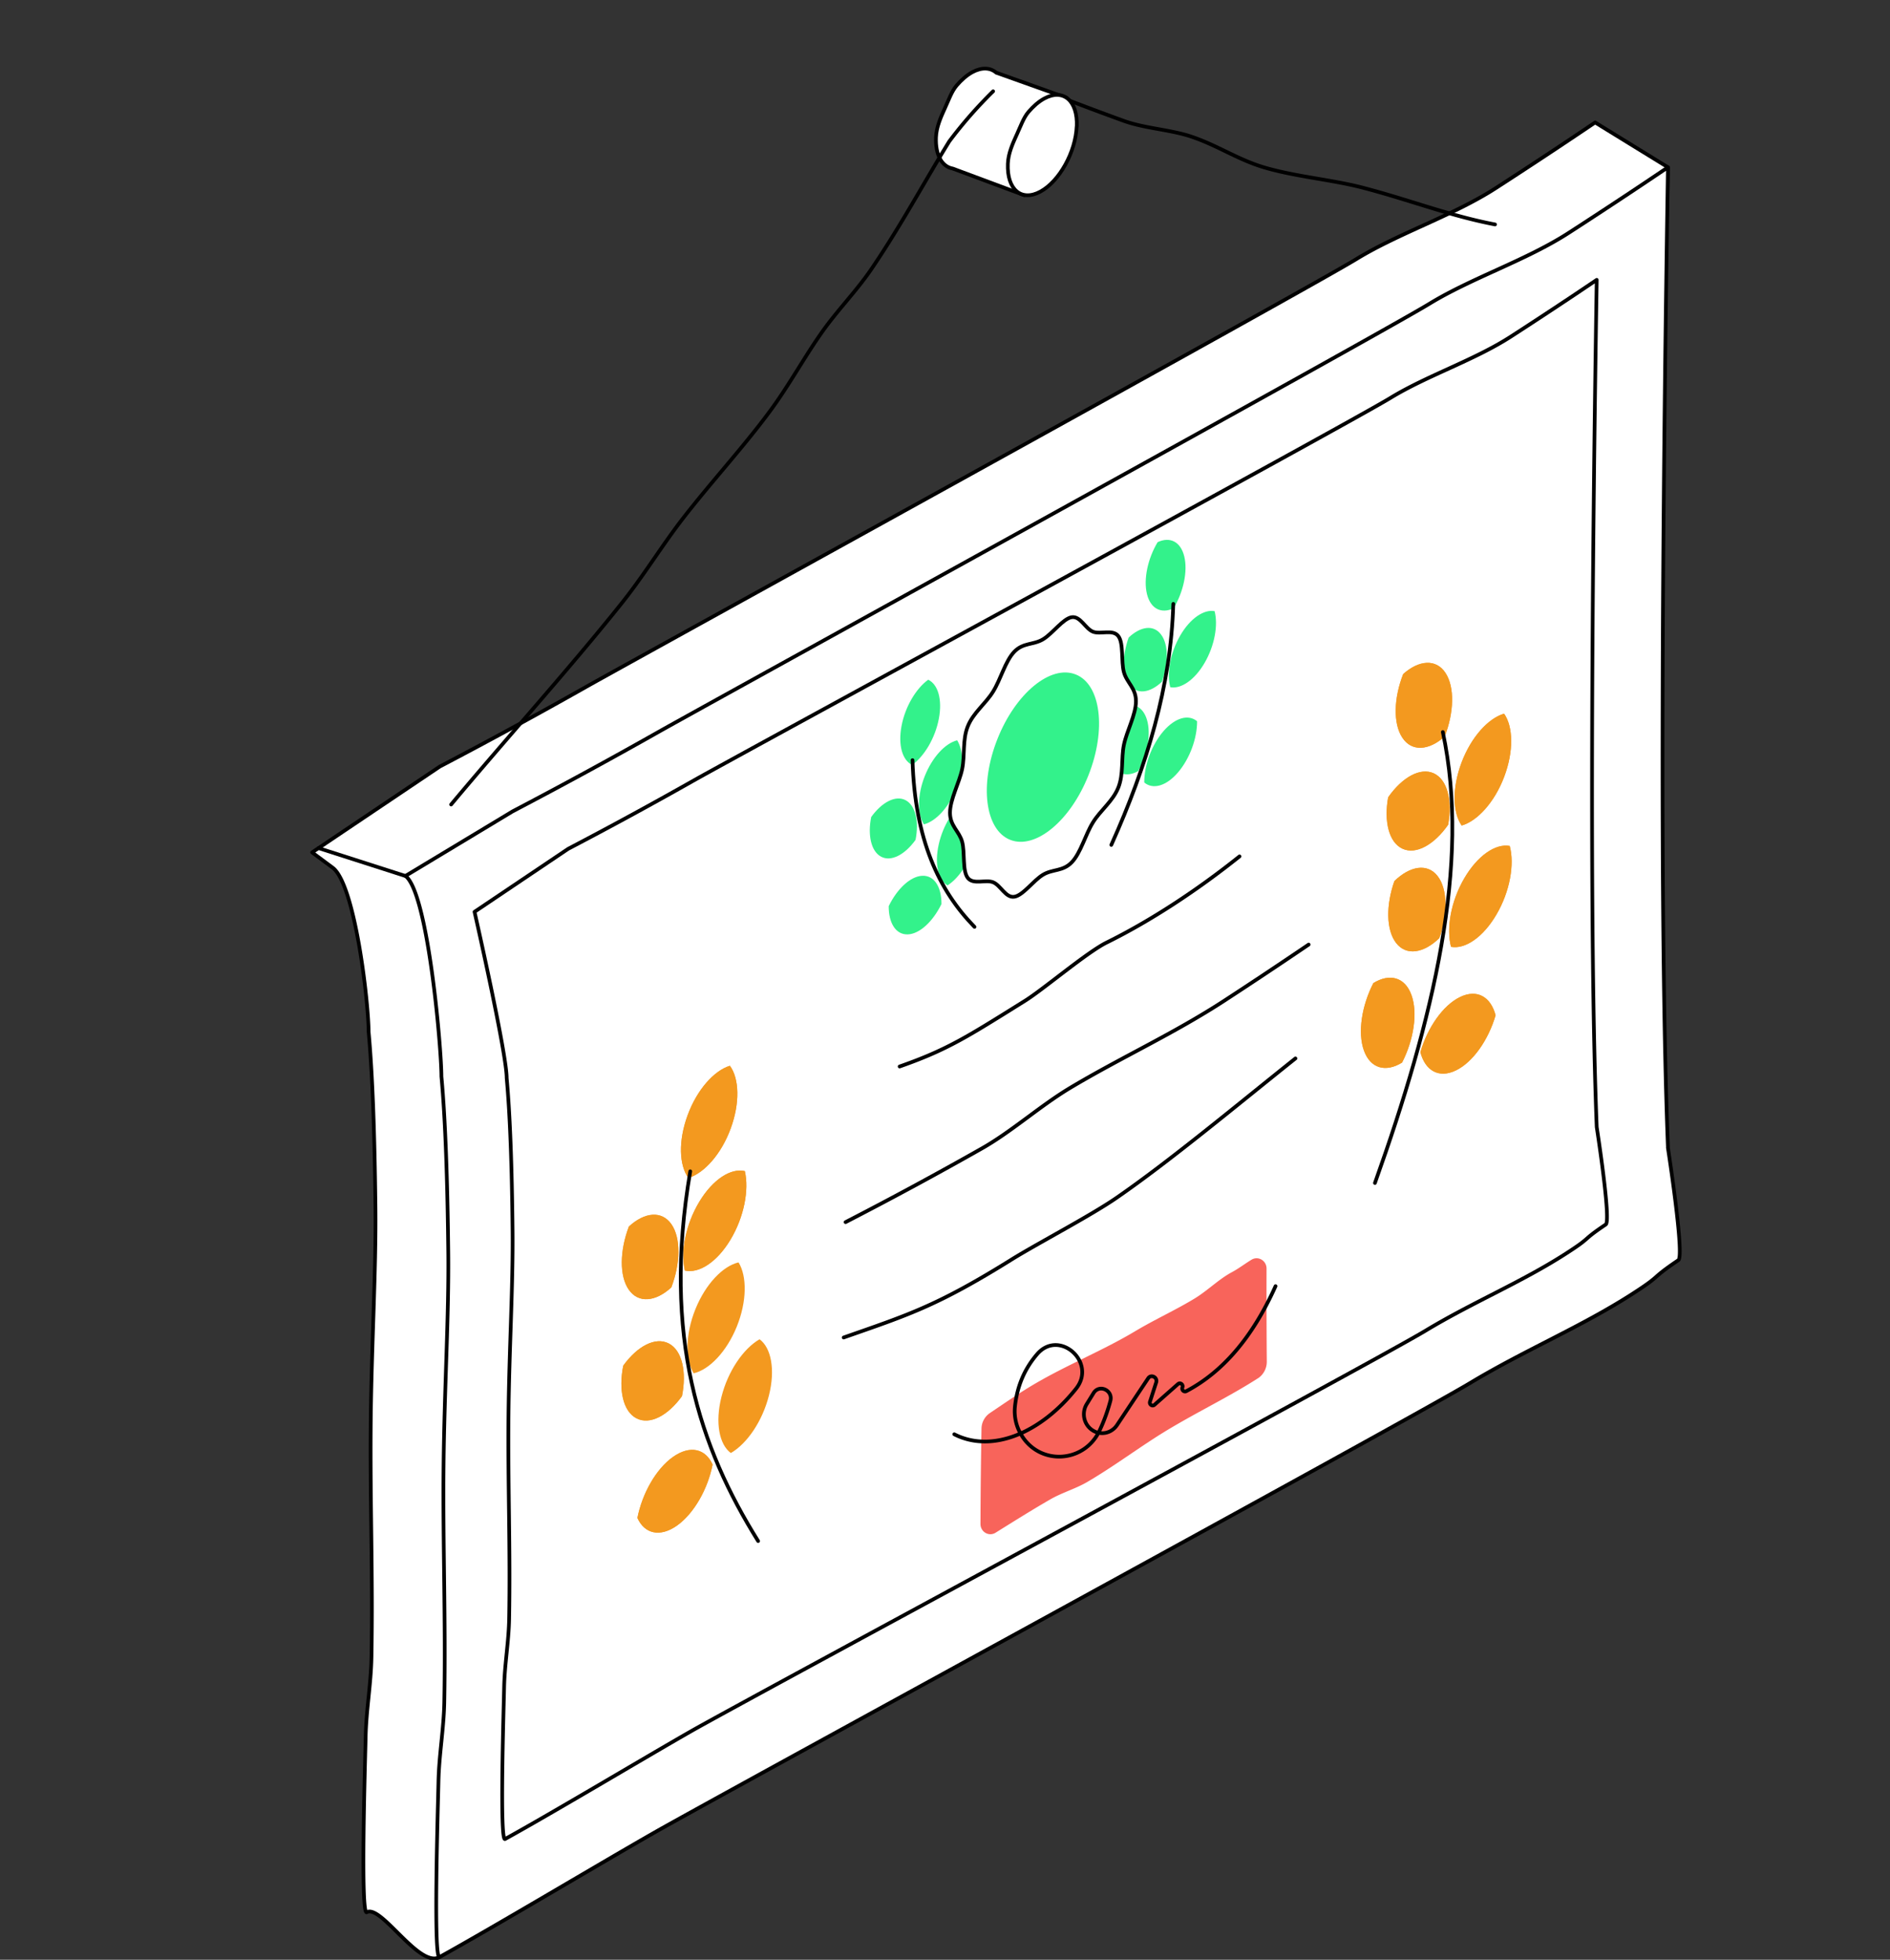 <svg xmlns="http://www.w3.org/2000/svg" xmlns:xlink="http://www.w3.org/1999/xlink" width="300" height="311"><rect width="100%" height="100%" fill="#333333" stroke="none"/><g transform="scale(1.172 1.174)"><svg xmlns="http://www.w3.org/2000/svg" width="256" height="265" fill="none" viewBox="0 0 256 265"><g clip-path="url(#a)"><path fill="#fff" stroke="#000" stroke-linecap="round" stroke-linejoin="round" stroke-width=".5" d="M216.037 149.065c-1.089-27.278 9.225-82.34 9.861-126.453l-9.861-6.057a795.526 795.526 0 0 1-13.397 8.837c-5.766 3.73-13.138 6.09-18.915 9.614-6.951 4.236-97.483 53.974-104.445 57.897a693.623 693.623 0 0 1-19.712 10.713L42.27 115.223l2.78 2.059c3.05 2.253 4.872 18.279 4.872 22.17.539 5.841.819 13.989.927 23.699.097 8.633-.529 18.473-.636 29.024-.108 10.552.301 20.931.097 31.87-.065 3.567-.712 7.124-.787 10.702-.076 3.578-.722 24.25.15 23.732 1.951-1.078 7.125 7.641 9.862 6.057 7.48-4.322 14.13-19.981 19.238-22.891 8.784-5.001 102.15-55.774 110.417-60.732 7.479-4.494 15.056-7.598 22.018-12.071 4.203-2.694 2.231-1.865 6.219-4.548.884-.517-1.412-15.24-1.412-15.24h.022v.011Z"/><path fill="#fff" stroke="#000" stroke-linecap="round" stroke-linejoin="round" stroke-width=".5" d="M225.898 155.123c-1.175-29.671-.755-85.833 0-132.51a794.91 794.91 0 0 1-13.397 8.837c-5.766 3.729-13.138 6.09-18.915 9.613-6.951 4.236-97.483 53.975-104.445 57.898a693.87 693.87 0 0 1-19.713 10.713l-14.517 8.73c3.05 2.252 4.872 23.214 4.872 27.105.538 5.842.819 13.989.926 23.7.097 8.633-.528 18.473-.635 29.024-.108 10.131.301 20.93.097 31.869-.065 3.568-.712 7.124-.787 10.703-.076 3.578-.722 24.249.15 23.732 7.254-3.999 22.116-12.858 29.111-16.835 8.784-5.001 102.15-55.774 110.416-60.731 7.48-4.495 15.057-7.599 22.019-12.071 4.203-2.695 2.231-1.865 6.219-4.549.883-.517-1.412-15.239-1.412-15.239h.011v.011Z"/><path fill="#fff" stroke="#000" stroke-linecap="round" stroke-linejoin="round" stroke-width=".5" d="M216.252 152.353c-1.024-25.64-.647-74.182 0-114.523a668.525 668.525 0 0 1-11.586 7.641c-4.99 3.223-11.349 5.27-16.339 8.31-6.003 3.654-88.322 48.305-94.336 51.7a587.42 587.42 0 0 1-17.04 9.258l-12.684 8.514s4.354 19.098 4.354 22.461c.463 5.044.711 12.092.797 20.477.086 7.458-.452 15.962-.55 25.09-.096 9.129.26 18.085.087 27.537-.054 3.082-.614 6.154-.68 9.258-.064 3.104-.624 20.962.13 20.51 6.273-3.449 19.12-11.112 25.155-14.55 7.587-4.322 92.364-49.868 99.499-54.157 6.466-3.891 13.019-6.564 19.033-10.433 3.632-2.328 1.929-1.606 5.378-3.923.765-.453-1.218-13.17-1.218-13.17v0Z"/><path stroke="#000" stroke-linecap="round" stroke-linejoin="round" stroke-width=".5" d="M138.6 11.145a399.357 399.357 0 0 0 13.666 5.216c2.726.98 6.337 1.185 9.031 2.09 3.611 1.208 6.294 3.094 9.851 4.16 4.171 1.251 9.215 1.671 13.332 2.738 6.38 1.65 11.78 3.805 17.998 4.99M54.922 118.414l-11.78-3.772"/><path fill="#fff" stroke="#000" stroke-linecap="round" stroke-linejoin="round" stroke-width=".5" d="M134.946 9.841c-.798-.7-1.951-.787-3.255-.086-.754.41-1.476 1.045-2.134 1.81-.668.787-1.056 1.919-1.52 2.921-.625 1.369-1.217 2.673-1.271 4.085-.097 2.414.83 3.966 2.274 4.214l9.678 3.6 5.723-13.17-9.495-3.385v.011Z"/><path fill="#fff" stroke="#000" stroke-linecap="round" stroke-linejoin="round" stroke-width=".5" d="M145.832 17.083c.14-3.48-1.833-5.162-4.408-3.761-.755.41-1.477 1.045-2.134 1.81-.658.766-1.057 1.919-1.52 2.921-.625 1.37-1.218 2.673-1.272 4.085-.14 3.481 1.832 5.162 4.408 3.761 2.576-1.4 4.775-5.345 4.915-8.826l.011.01Z"/><path stroke="#000" stroke-linecap="round" stroke-linejoin="round" stroke-width=".5" d="M61.098 108.746c7.781-9.28 15.864-18.17 23.096-27.202 3.018-3.772 5.453-7.803 8.342-11.522 3.837-4.925 8.083-9.516 11.672-14.345 2.651-3.567 4.71-7.393 7.199-10.896 2.059-2.888 4.602-5.475 6.542-8.31 3.977-5.808 7.178-11.79 10.616-17.362a59.701 59.701 0 0 1 5.939-6.768"/><path fill="#F8645B" d="M171.535 171.483c0-1.078-1.12-1.746-2.026-1.208-.894.539-1.756 1.208-2.694 1.703-1.735.938-3.233 2.436-4.915 3.481-2.651 1.617-5.464 2.878-8.137 4.473-4.354 2.598-8.924 4.419-13.332 6.962-2.155 1.24-4.257 2.695-6.369 4.117a2.584 2.584 0 0 0-1.132 2.113 894.478 894.478 0 0 0-.14 12.868c0 1.089 1.132 1.746 2.037 1.197 2.479-1.542 4.915-3.072 7.393-4.495 1.596-.926 3.406-1.433 4.98-2.338 3.793-2.21 7.285-4.872 10.863-7.027 4.215-2.533 8.472-4.559 12.298-7.017h.01a2.684 2.684 0 0 0 1.197-2.252c-.033-4.193-.043-7.911-.033-12.577h.011-.011Z"/><path fill="#33F28B" d="M125.71 91.88c-1.649 1.196-3.115 3.632-3.611 6.25-.496 2.631.129 4.657 1.444 5.271 1.649-1.196 3.115-3.632 3.611-6.25.496-2.63-.13-4.657-1.444-5.271ZM117.992 110.439c-.495 2.468-.01 4.655 1.348 5.367 1.358.711 3.211-.27 4.656-2.274.495-2.468.01-4.656-1.348-5.368-1.358-.711-3.211.27-4.656 2.275ZM120.363 122.488c-.01 2.296.97 3.88 2.587 3.815 1.617-.054 3.416-1.767 4.559-4.106.011-2.296-.97-3.88-2.587-3.815-1.616.064-3.416 1.757-4.559 4.106ZM130.893 108.1c-1.66 1.067-3.179 3.427-3.761 6.067-.582 2.641-.065 4.764 1.196 5.519 1.66-1.067 3.179-3.428 3.761-6.068.582-2.641.065-4.764-1.196-5.518ZM129.632 100.07c-1.606.399-3.362 2.264-4.386 4.839-1.024 2.576-1.003 5.131-.119 6.521 1.606-.399 3.363-2.263 4.387-4.839 1.034-2.576 1.002-5.13.118-6.521Z"/><path stroke="#000" stroke-linecap="round" stroke-linejoin="round" stroke-width=".5" d="M123.586 102.754c.312 10.724 3.578 17.621 8.396 22.536"/><path fill="#33F28B" d="M156.782 73.288c1.649-.776 3.114-.097 3.61 1.93.496 2.025-.129 4.817-1.444 7.005-1.649.776-3.115.097-3.611-1.93-.495-2.026.13-4.817 1.445-7.005ZM164.499 82.61c.495 1.876.01 4.646-1.348 6.985-1.358 2.338-3.211 3.567-4.656 3.298-.495-1.876-.01-4.645 1.348-6.984 1.358-2.339 3.222-3.568 4.656-3.298ZM162.127 97.495c.011 2.285-.97 5.033-2.587 6.919-1.616 1.886-3.416 2.328-4.569 1.358-.011-2.285.97-5.033 2.586-6.919 1.617-1.875 3.417-2.328 4.57-1.358ZM151.576 95.727c1.66-.905 3.179-.377 3.761 1.563.582 1.94.065 4.71-1.196 6.952-1.66.905-3.179.377-3.761-1.563-.582-1.94-.065-4.71 1.196-6.952ZM152.859 86.179c1.606-1.51 3.362-1.779 4.386-.41 1.035 1.358 1.002 3.923.119 6.391-1.606 1.51-3.363 1.779-4.387.41-1.013-1.358-1.002-3.923-.118-6.391Z"/><path stroke="#000" stroke-linecap="round" stroke-linejoin="round" stroke-width=".5" d="M158.905 81.63c-.313 11.09-3.589 21.911-8.396 32.581"/><path fill="#fff" stroke="#000" stroke-linecap="round" stroke-linejoin="round" stroke-width=".5" d="M153.849 94.79c0 1.8-1.261 4.052-1.638 5.906-.377 1.843-.021 3.923-.754 5.766s-2.404 3.05-3.428 4.699c-1.034 1.649-1.659 4.138-2.877 5.399-1.218 1.261-2.587.895-3.891 1.682-1.304.776-2.716 2.802-3.891 2.974-1.174.183-1.853-1.563-2.877-1.961-1.013-.399-2.684.377-3.427-.593-.744-.97-.367-3.417-.755-4.861s-1.649-2.145-1.649-3.934c0-1.789 1.261-4.052 1.649-5.906.388-1.918.022-3.923.755-5.766.732-1.843 2.403-3.05 3.427-4.699 1.034-1.649 1.66-4.138 2.877-5.4 1.218-1.26 2.587-.894 3.891-1.68 1.304-.777 2.716-2.803 3.891-2.986 1.175-.173 1.854 1.563 2.877 1.961 1.014.4 2.684-.377 3.428.593.743.97.366 3.417.754 4.861s1.638 2.145 1.638 3.934v.01Z"/><path fill="#F3991F" d="M98.852 144.064c-2.145.658-4.451 3.234-5.723 6.683-1.272 3.448-1.164 6.768.108 8.482 2.145-.658 4.451-3.223 5.723-6.683 1.272-3.448 1.164-6.768-.108-8.482ZM85.175 165.792c-1.24 3.244-1.315 6.682-.01 8.547 1.304 1.865 3.62 1.638 5.755-.313 1.24-3.244 1.315-6.682.01-8.546-1.304-1.865-3.62-1.638-5.755.312ZM84.41 184.599c-.658 3.287-.022 6.187 1.789 7.114 1.81.937 4.257-.356 6.165-2.997.657-3.287.021-6.186-1.79-7.113-1.81-.937-4.257.356-6.164 2.996ZM86.328 205.185c.96 2.145 3.05 2.662 5.367 1.034 2.318-1.649 4.171-4.968 4.818-8.244-.96-2.145-3.05-2.662-5.367-1.035-2.317 1.638-4.171 4.968-4.818 8.245Z"/><path fill="#F3991F" d="M98.852 144.064c-2.145.658-4.451 3.223-5.723 6.683-1.272 3.448-1.164 6.768.108 8.482 2.145-.658 4.451-3.223 5.723-6.683 1.272-3.448 1.164-6.768-.108-8.482ZM85.175 165.792c-1.24 3.244-1.315 6.682-.01 8.547 1.304 1.864 3.62 1.638 5.755-.313 1.24-3.244 1.315-6.682.01-8.546-1.304-1.865-3.62-1.649-5.755.312ZM84.41 184.599c-.658 3.287-.022 6.187 1.789 7.124 1.81.938 4.257-.355 6.165-2.996.657-3.287.021-6.186-1.79-7.124-1.81-.937-4.257.356-6.164 2.996ZM86.328 205.184c.96 2.145 3.05 2.662 5.367 1.024 2.318-1.649 4.171-4.968 4.818-8.245-.96-2.144-3.05-2.662-5.367-1.023-2.317 1.627-4.171 4.968-4.818 8.244ZM102.872 181.032c-2.188 1.261-4.279 4.29-5.163 7.792-.883 3.503-.29 6.445 1.272 7.588 2.188-1.261 4.279-4.29 5.163-7.792.883-3.503.291-6.445-1.272-7.588ZM100.026 170.643c-2.112.485-4.462 2.91-5.841 6.315-1.38 3.406-1.39 6.812-.237 8.676 2.112-.485 4.462-2.91 5.841-6.315 1.38-3.406 1.391-6.812.237-8.676ZM100.878 158.302c-1.876-.442-4.333 1.099-6.176 4.16-1.843 3.05-2.543 6.725-1.95 9.28 1.875.442 4.332-1.1 6.175-4.16 1.843-3.061 2.544-6.726 1.951-9.28Z"/><path fill="#F3991F" d="M100.878 158.302c-1.876-.442-4.333 1.099-6.176 4.16-1.843 3.05-2.543 6.725-1.95 9.28 1.875.442 4.332-1.1 6.175-4.16 1.843-3.061 2.544-6.726 1.951-9.28Z"/><path stroke="#000" stroke-linecap="round" stroke-linejoin="round" stroke-width=".5" d="M93.484 158.334c-3.815 22.385 1.294 37.344 9.194 49.976"/><path fill="#F3991F" d="M190.041 91.114c2.145-1.908 4.451-2.08 5.723-.162 1.272 1.919 1.164 5.378-.108 8.612-2.145 1.907-4.451 2.08-5.723.161-1.282-1.918-1.164-5.378.108-8.611ZM203.707 96.47c1.239 1.757 1.315 5.098.011 8.537-1.304 3.438-3.622 5.97-5.756 6.585-1.239-1.757-1.314-5.098-.01-8.536 1.304-3.438 3.621-5.971 5.755-6.585ZM204.472 114.351c.668 2.489.022 6.154-1.789 9.247-1.811 3.104-4.257 4.742-6.165 4.386-.657-2.5-.021-6.154 1.789-9.247 1.811-3.104 4.257-4.742 6.165-4.386ZM202.554 137.243c-.959 3.297-3.05 6.326-5.367 7.447-2.317 1.121-4.171.032-4.818-2.468.959-3.298 3.05-6.327 5.367-7.448 2.318-1.12 4.171-.032 4.818 2.469Z"/><path fill="#F3991F" d="M190.041 91.114c2.145-1.908 4.451-2.08 5.723-.162 1.272 1.919 1.164 5.378-.108 8.612-2.145 1.907-4.451 2.08-5.723.161-1.282-1.918-1.164-5.378.108-8.611ZM203.707 96.47c1.239 1.757 1.315 5.098.011 8.537-1.304 3.438-3.622 5.97-5.756 6.585-1.239-1.757-1.314-5.098-.01-8.536 1.304-3.438 3.621-5.971 5.755-6.585ZM204.472 114.351c.668 2.489.022 6.154-1.789 9.247-1.811 3.104-4.257 4.742-6.165 4.386-.657-2.5-.021-6.154 1.789-9.247 1.811-3.104 4.257-4.742 6.165-4.386ZM202.554 137.243c-.959 3.297-3.05 6.326-5.367 7.447-2.317 1.121-4.171.032-4.818-2.468.959-3.298 3.05-6.327 5.367-7.448 2.318-1.12 4.171-.032 4.818 2.469ZM186 132.888c2.187-1.347 4.278-.83 5.162 1.617.884 2.446.291 6.089-1.272 9.128-2.188 1.348-4.278.83-5.162-1.616-.884-2.447-.291-6.09 1.272-9.129ZM188.855 119.093c2.112-2.048 4.462-2.436 5.841-.679 1.38 1.767 1.391 5.141.238 8.396-2.113 2.047-4.462 2.435-5.842.668-1.379-1.768-1.39-5.141-.237-8.396v.011ZM188.004 107.776c1.876-2.683 4.333-4.084 6.176-3.244 1.843.841 2.544 3.675 1.951 6.952-1.876 2.683-4.333 4.084-6.176 3.244-1.843-.841-2.543-3.675-1.951-6.952Z"/><path fill="#F3991F" d="M186 132.888c2.187-1.347 4.278-.83 5.162 1.617.884 2.446.291 6.089-1.272 9.128-2.188 1.348-4.278.83-5.162-1.616-.884-2.447-.291-6.09 1.272-9.129ZM188.855 119.093c2.112-2.048 4.462-2.436 5.841-.679 1.38 1.767 1.391 5.141.238 8.396-2.113 2.047-4.462 2.435-5.842.668-1.379-1.768-1.39-5.141-.237-8.396v.011ZM188.004 107.776c1.876-2.683 4.333-4.084 6.176-3.244 1.843.841 2.544 3.675 1.951 6.952-1.876 2.683-4.333 4.084-6.176 3.244-1.843-.841-2.543-3.675-1.951-6.952Z"/><path stroke="#000" stroke-linecap="round" stroke-linejoin="round" stroke-width=".5" d="M195.408 98.95c3.815 17.826-1.293 38.886-9.193 60.958"/><path fill="#33F28B" d="M147.416 104.792c2.457-6.176 1.681-12.276-1.725-13.623-3.406-1.358-8.158 2.554-10.605 8.73-2.457 6.175-1.681 12.275 1.724 13.622 3.406 1.358 8.159-2.554 10.606-8.729Z"/><path fill="#fff" d="M114.522 165.199a524.772 524.772 0 0 0 18.473-9.969c3.999-2.263 7.911-5.766 11.909-8.159 6.952-4.149 13.99-7.307 20.941-11.823a745.608 745.608 0 0 0 11.392-7.565"/><path stroke="#000" stroke-linecap="round" stroke-linejoin="round" stroke-width=".5" d="M114.522 165.199a524.772 524.772 0 0 0 18.473-9.969c3.999-2.263 7.911-5.766 11.909-8.159 6.952-4.149 13.99-7.307 20.941-11.823a745.608 745.608 0 0 0 11.392-7.565M114.264 180.795c8.686-3.039 12.599-4.225 22.827-10.595 3.341-2.069 10.616-5.873 14.097-8.266 7.21-4.958 16.479-12.664 24.26-18.861M121.841 144.162c6.542-2.285 9.269-4.085 16.964-8.87 2.511-1.563 8.395-6.564 11.079-7.89 5.885-2.899 12.136-6.973 17.988-11.639M129.244 193.878c5.141 2.619 11.758-.215 16.501-6.175 2.834-3.568-2.307-8.116-5.281-4.656-1.628 1.897-2.706 4.214-3.007 7.102a6.157 6.157 0 0 0 .873 3.826l.064.108c2.544 4.052 8.471 3.654 10.519-.69a24.016 24.016 0 0 0 1.477-4.052c.366-1.39-1.498-2.296-2.285-1.035l-.927 1.498c-.701 1.143-.41 2.673.668 3.449 1.121.83 2.673.539 3.449-.636l4.203-6.305c.399-.603 1.315-.129 1.089.561l-.841 2.597c-.118.377.324.69.615.421l3.179-2.803c.312-.269.754.076.603.453-.14.345.216.679.529.507 4.914-2.587 8.967-7.264 12.081-14.194"/></g><defs><clipPath id="a"><path fill="#fff" d="M42 9h185.773v256H42z"/></clipPath></defs></svg></g></svg>